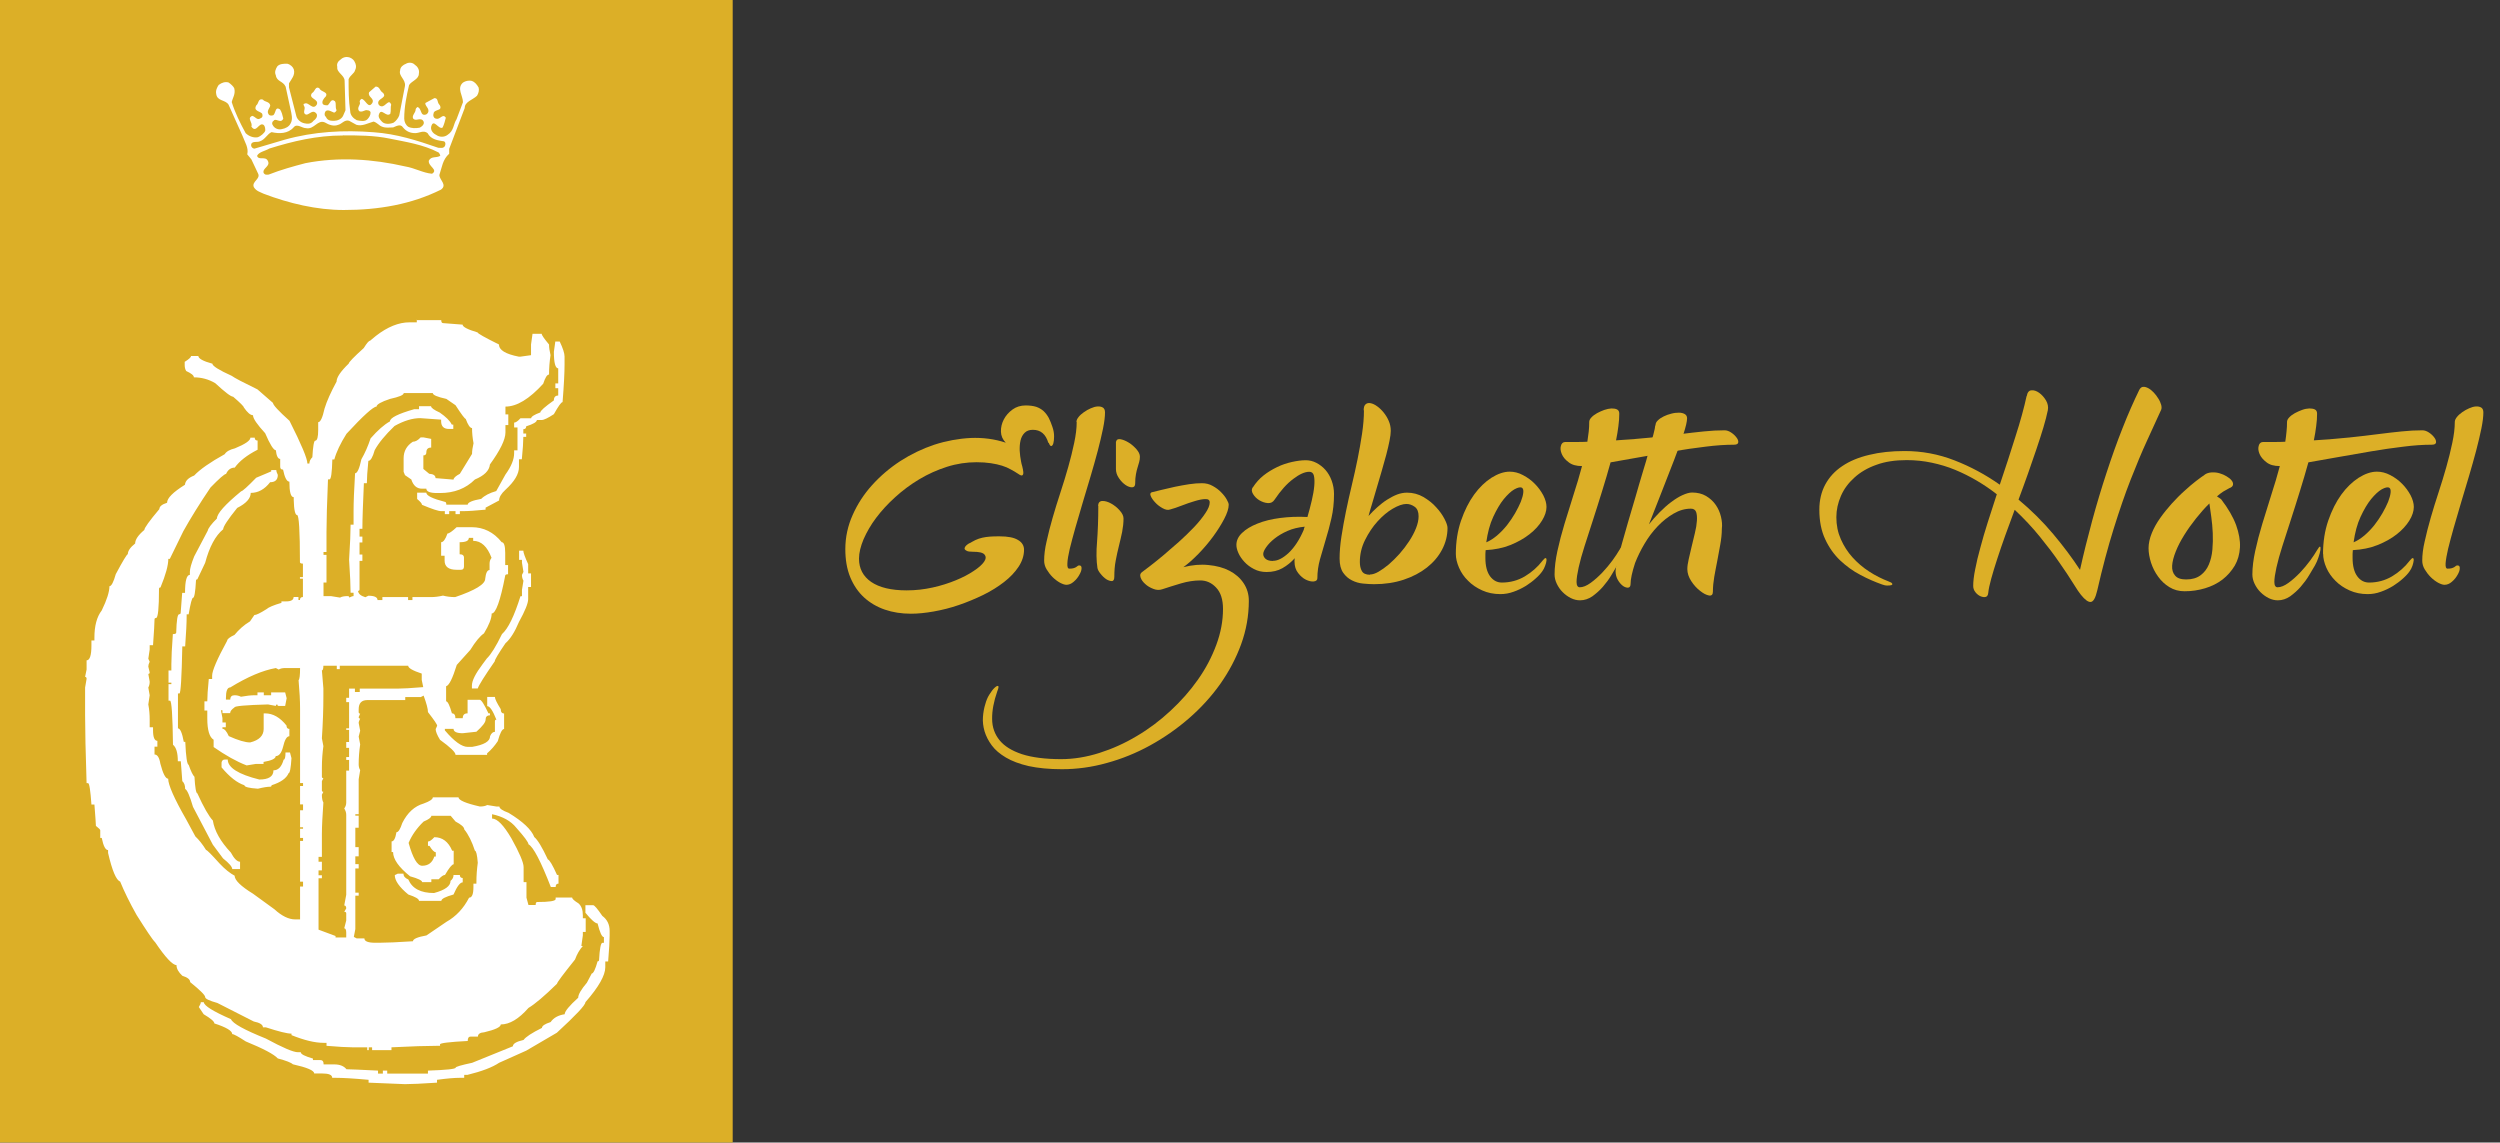 <?xml version="1.0" encoding="UTF-8"?>
<svg id="Layer_1" data-name="Layer 1" xmlns="http://www.w3.org/2000/svg" viewBox="0 0 201.31 92">
  <rect x="0" y="0" width="201.31" height="92" fill="#333333" stroke="none"/>
  <defs>
    <style>
      .cls-1 {
        fill-rule: evenodd;
      }

      .cls-1, .cls-2, .cls-3 {
        stroke-width: 0px;
      }

      .cls-1, .cls-3 {
        fill: #fff;
      }

      .cls-2 {
        fill: #dcaf27;
      }
    </style>
  </defs>
  <rect class="cls-2" width="59" height="92"/>
  <g>
    <path class="cls-3" d="M33.58,25.78h1.95c0,.16.05.24.16.24.99.08,1.51.12,1.56.12,0,.18.4.39,1.21.63,0,.08.57.4,1.72.97,0,.45.53.77,1.6.98h.12l.86-.12v-.86l.12-.86h.74c0,.11.2.39.59.86,0,.24.04.52.12.86-.08.52-.12,1.04-.12,1.56-.16,0-.31.25-.47.74-1.12,1.23-2.13,1.84-3.04,1.84v.63h.23v.86h-.23v.59c0,.58-.42,1.43-1.25,2.58-.05.5-.46.9-1.21,1.21-.73.73-1.67,1.09-2.81,1.09h-.24c-.57,0-.86-.12-.86-.35h-.35c-.42,0-.7-.25-.86-.74l-.51-.35-.11-.27v-1.09c0-.57.25-1.01.74-1.33.21,0,.42-.12.63-.35h.23l.62.12v.7c-.26,0-.39.13-.39.39,0,.16-.08.24-.24.24v1.09l.47.39c.34.02.51.14.51.35l1.45.12c0-.13.17-.29.51-.47l.98-1.6c0-.23.04-.52.12-.86-.08-.42-.12-.82-.12-1.22-.16,0-.33-.25-.51-.74-.07,0-.35-.37-.82-1.1l-.74-.51c-.73-.16-1.09-.31-1.09-.47h-2.34c0,.16-.37.31-1.1.47-.73.24-1.09.45-1.09.62-.26,0-1.07.73-2.42,2.19-.49.78-.82,1.47-.98,2.07h-.16c-.03,1.07-.1,1.6-.23,1.6h-.12c-.08,1.93-.12,3.34-.12,4.25v1.6h-.24v.23h.24v2.23h-.24v1.09h.59l.74.12c.13-.08.34-.12.62-.12.08,0,.12.04.12.12.16-.08.27-.12.35-.12v-.27h-.24c0-.55-.04-1.43-.12-2.66.08-1.28.12-2.21.12-2.82h.24v-1.09c0-.7.04-1.72.12-3.05.18,0,.35-.38.51-1.13.29-.5.53-1.05.74-1.68.57-.65,1.09-1.11,1.56-1.37,0-.28.65-.61,1.95-.98h.39v-.24h.97c0,.13.24.3.7.51.49.34.82.66.97.97h.12v.35h-.35c-.42,0-.63-.21-.63-.63v-.12l-1.68-.12c-.63,0-1.32.21-2.07.63-.76.73-1.29,1.38-1.6,1.95-.16.57-.33.86-.51.86-.08.81-.12,1.41-.12,1.8h-.24c-.07,1.64-.12,2.87-.12,3.67h-.23v.63h.23v.47h-.23v.97h.23v.51h-.23v2.3c0,.08-.04.12-.12.12.03.24.22.4.59.51l.24-.12c.49,0,.74.12.74.35h.39v-.24h2.07v.24h.35v-.24h1.48c.31,0,.64-.04.98-.12.31.08.64.12.98.12,1.62-.55,2.42-1.04,2.42-1.48.05-.47.17-.7.35-.7v-.51c0-.18.05-.34.16-.47-.34-.91-.83-1.37-1.48-1.37v-.24h-.35c0,.24-.25.35-.74.35v.97c.23,0,.35.09.35.28v.7c0,.18-.08.27-.24.27h-.35c-.65,0-.97-.25-.97-.74v-.39h-.28v-1.09c.18,0,.35-.24.51-.7.13,0,.38-.17.74-.51h1.21c.96,0,1.77.4,2.42,1.21.18,0,.28.28.28.86v.98h.23v.74c-.15,0-.23.04-.23.11-.39,2.03-.76,3.05-1.09,3.05,0,.39-.21.92-.62,1.6-.31.21-.68.65-1.1,1.33l-1.09,1.21c-.34,1.09-.62,1.66-.86,1.72v1.21c.13,0,.29.33.47.97.18,0,.28.13.28.39h.59c0-.26.13-.39.39-.39v-1.09h.98c.13,0,.36.37.7,1.09h.12v.16c-.24,0-.35.12-.35.35,0,.21-.25.53-.74.97l-1.1.12c-.49,0-.74-.12-.74-.35h-.7v.12c.75.89,1.37,1.33,1.84,1.33h.35c.96-.16,1.45-.44,1.45-.86.1-.24.23-.35.39-.35v-.86c0-.08.04-.12.12-.12-.29-.73-.53-1.09-.74-1.09v-.74h.62c0,.16.16.48.47.98,0,.23.09.35.27.35v1.25c-.16,0-.33.33-.51.98-.24.36-.52.69-.86.98v.12h-2.54c0-.21-.42-.61-1.25-1.21-.24-.39-.35-.68-.35-.86l.12-.27c0-.11-.25-.47-.74-1.1,0-.26-.12-.7-.35-1.33l-.23.12h-1.25v.24h-3.05c-.47,0-.7.25-.7.74v.23c0,.08.04.12.12.12l-.12.28c0,.08.04.12.12.12-.08.16-.12.27-.12.35l.12.63-.12.47.12.63c-.08.55-.12,1.08-.12,1.6,0,.18.04.34.12.47l-.12.74v2.81h-.27v.12h.27v.97h-.27v1.56h.27v.74h-.27v.63h.27v.35h-.27v1.95h.27v.24h-.27v2.69l-.12.63.23.12h.62c0,.23.29.35.86.35h.35c.57,0,1.47-.04,2.7-.12,0-.18.36-.34,1.09-.47l1.6-1.09c.78-.44,1.39-1.09,1.83-1.95.24,0,.35-.29.35-.86v-.27h.24v-.12c0-.52.04-1.04.11-1.56-.05-.65-.13-.97-.23-.97-.24-.73-.52-1.3-.86-1.72,0-.18-.24-.39-.7-.63l-.39-.46h-1.56c0,.13-.21.29-.62.46-.55.53-.95,1.1-1.21,1.72.34,1.22.7,1.84,1.09,1.84.5,0,.82-.25.98-.74h.12v-.35c-.13,0-.3-.17-.51-.51h-.12v-.35c.13,0,.3-.12.51-.35.65,0,1.13.36,1.44,1.09h.12v1.09c-.13,0-.37.29-.7.86-.13,0-.3.12-.51.35h-.59v.23h-.74c0-.13-.32-.29-.97-.47-.91-.73-1.37-1.38-1.37-1.95h-.12v-.86c.18,0,.31-.25.39-.74.16,0,.31-.25.47-.74.42-.84.99-1.36,1.72-1.57.5-.18.74-.35.74-.5h2.07c0,.23.57.48,1.72.74.26,0,.45-.04.59-.12l.74.12h.24c0,.16.25.33.74.51,1.15.7,1.84,1.35,2.07,1.95.26.21.63.81,1.09,1.8.13.03.38.44.74,1.25h.12v.7c-.16,0-.23.09-.23.27h-.39c-.81-2.08-1.41-3.23-1.8-3.44,0-.16-.33-.6-.98-1.33-.44-.55-1.1-.91-1.95-1.09v.35c.42,0,.94.54,1.56,1.6.65,1.17.98,1.94.98,2.31v1.21h.23v1.25l.16.59h.58c0-.16.04-.24.12-.24.99,0,1.49-.08,1.49-.24v-.12h1.33c0,.11.17.26.51.47.24.21.35.53.35.97v.23h.23v1.1h-.23v.27l-.12.86h.12c-.26.29-.47.65-.63,1.09-.96,1.2-1.45,1.85-1.45,1.95-1.01.99-1.78,1.64-2.3,1.95-.78.89-1.52,1.33-2.23,1.33,0,.21-.44.42-1.33.63-.34.02-.51.14-.51.35h-.59c-.16,0-.23.12-.23.35-1.49.08-2.23.17-2.23.27v.12h-.24c-.81,0-2.03.04-3.67.12v.23h-1.56v-.23h-.27v.23h-.12v-.23h-1.21c-.42,0-1.11-.04-2.07-.12v-.24h-.24c-.7,0-1.56-.21-2.58-.62v-.12c-.34,0-1.03-.17-2.07-.51h-.23c0-.21-.25-.37-.74-.47l-2.93-1.49c-.65-.18-.98-.34-.98-.47,0-.16-.41-.56-1.21-1.21,0-.21-.21-.38-.63-.51-.31-.29-.47-.57-.47-.86-.31,0-.89-.61-1.72-1.84-.21-.2-.7-.94-1.49-2.19-.57-1.01-1.01-1.92-1.33-2.7-.31-.1-.64-.87-.97-2.3v-.23c-.21,0-.38-.33-.51-.98h-.12v-.62c0-.05-.12-.17-.35-.35,0-.13-.04-.7-.12-1.72h-.24c-.08-1.14-.17-1.72-.27-1.72h-.12c-.08-2.47-.12-4.3-.12-5.47v-2.23l.12-.7c0-.1-.04-.16-.12-.16l.12-.59v-.74c.26,0,.39-.4.39-1.21v-.39h.24v-.23c0-.94.19-1.67.59-2.19.42-.86.62-1.51.62-1.95.16,0,.33-.33.51-.97.57-1.07.9-1.61.97-1.61,0-.26.2-.55.59-.86,0-.31.25-.68.74-1.09,0-.16.4-.72,1.21-1.68,0-.21.21-.38.62-.51,0-.37.48-.85,1.44-1.45.03-.31.27-.56.74-.74.47-.5,1.29-1.07,2.46-1.72.13-.21.4-.37.82-.47.83-.34,1.25-.63,1.25-.86h.35c0,.16.08.23.23.23v.74c-.86.44-1.47.92-1.84,1.44-.31,0-.55.17-.7.51-.13,0-.55.37-1.25,1.09-.88,1.3-1.61,2.48-2.19,3.52l-1.09,2.23h-.12c0,.52-.21,1.28-.63,2.3-.08,0-.12.04-.12.12,0,1.56-.08,2.34-.24,2.34-.08,0-.12.04-.12.12,0,.26-.04.95-.12,2.07h-.27v.35l-.11.74.11.24c-.08.16-.11.29-.11.39l.11.47c0,.08-.04.12-.11.12l.11.63c0,.18-.04.34-.11.47l.11.62-.11.74c.08.42.11.82.11,1.21v.63h.27v.23c0,.58.12.86.35.86v.47h-.23v.63c.23,0,.39.25.47.74.21.81.42,1.21.63,1.21,0,.49.48,1.59,1.45,3.28l.74,1.37c.28.26.57.62.86,1.09.08,0,.44.37,1.09,1.09.44.47.85.79,1.21.98,0,.36.5.85,1.48,1.45l1.72,1.25c.6.55,1.16.82,1.68.82h.39v-2.65h.24v-.39h-.24v-3.28h.24v-.24h-.24v-.74h.24v-.12h-.24v-1.37h.24v-.47h-.24v-1.48h.24v-.24h-.24v-5.97c0-.65-.04-1.42-.12-2.31.08-.08.12-.4.12-.98h-1.21c-.21,0-.38.04-.51.12l-.23-.12c-1.04.18-2.27.7-3.67,1.56-.24,0-.35.29-.35.86v.12h.35c0-.24.12-.35.35-.35.18,0,.35.04.51.12.44-.08.81-.12,1.1-.12h.23v-.23h.51v.23h.59v-.23h1.13l.12.47-.12.62h-.51c-.08,0-.12-.04-.12-.12-.08,0-.12.04-.12.12l-.63-.12c-1.8.05-2.7.13-2.7.24-.23.16-.35.31-.35.46h-.62v-.23h-.12l.12.63v.35h.27v.39h-.27v.12c.16,0,.33.19.51.59.75.34,1.33.51,1.72.51.73-.18,1.09-.55,1.09-1.09v-1.25h.12c.63,0,1.2.33,1.72.98,0,.18.08.27.23.27v.59c-.21,0-.38.29-.51.86-.13.5-.33.74-.59.74,0,.2-.33.36-.98.47v.16h-.62l-.74.12c-.81-.31-1.7-.81-2.66-1.48v-.59c-.34-.2-.51-.78-.51-1.72v-.63h-.23v-.74h.23c0-.39.04-.99.12-1.8h.27v-.27c0-.39.4-1.33,1.21-2.81,0-.13.2-.29.59-.47.36-.44.78-.81,1.25-1.09l.35-.51c.16,0,.48-.16.97-.47.18-.16.59-.33,1.21-.51v-.12h.39c.39,0,.59-.12.59-.35h.39v.24h.12c0-.16.08-.24.24-.24v-1.48h-.24v-.12h.24v-1.09c-.16,0-.24-.04-.24-.12,0-2.52-.08-3.79-.23-3.79s-.25-.4-.27-1.21v-.23c-.24,0-.35-.42-.35-1.25-.21,0-.38-.33-.51-.97-.16,0-.23-.08-.23-.24v-.62c-.18,0-.3-.24-.35-.7-.18,0-.47-.46-.86-1.37-.65-.71-.98-1.18-.98-1.45-.21,0-.45-.21-.74-.63,0-.08-.29-.37-.86-.86-.18,0-.66-.37-1.44-1.09-.52-.31-1.1-.47-1.72-.47,0-.16-.21-.32-.62-.51-.08-.13-.12-.29-.12-.47v-.27c.34-.21.51-.36.51-.47h.59c0,.2.38.42,1.13.62,0,.18.52.51,1.56.98.21.16.9.52,2.07,1.09l1.25,1.09c0,.16.44.64,1.33,1.44.96,1.9,1.44,3.05,1.44,3.44h.16c0-.18.08-.35.24-.51.05-.89.13-1.33.23-1.33.16,0,.24-.29.24-.86v-.63c.18,0,.35-.36.51-1.09.18-.6.51-1.33.97-2.18,0-.34.33-.82.98-1.45,0-.1.4-.52,1.21-1.25.24-.39.41-.59.51-.59l.47-.39c.94-.73,1.84-1.09,2.7-1.09h.59v-.24ZM21.86,37.85h.39c0,.1.04.23.12.39,0,.39-.21.59-.62.59-.44.57-.96.86-1.56.86,0,.44-.37.85-1.09,1.21-.76.94-1.13,1.51-1.13,1.72-.63.52-1.11,1.42-1.45,2.7l-.63,1.33c-.08,0-.11.04-.11.12-.05.91-.13,1.37-.24,1.37-.08,0-.2.44-.35,1.33h-.16v.12c0,.55-.04,1.37-.12,2.46h-.23c-.05,2.53-.13,3.79-.23,3.79h-.12v2.81c.18,0,.34.37.47,1.09h.12c.05,1.22.15,1.84.27,1.84.18.52.34.85.47.97.05.89.13,1.33.23,1.33.52,1.14.94,1.87,1.25,2.19.13.83.61,1.69,1.45,2.58.26.49.51.74.74.74v.59h-.63c0-.18-.25-.47-.74-.86l-.82-1.1-1.6-3.05c-.26-.89-.47-1.37-.63-1.44,0-.29-.08-.5-.23-.63-.08-1.02-.12-1.55-.12-1.6h-.24c0-.68-.13-1.12-.39-1.33-.03-2.37-.11-3.55-.24-3.55h-.12v-1.33h.23v-.12h-.23v-.98h.23v-.51c0-.52.04-1.33.12-2.42.18,0,.27-.04.27-.12.03-.99.1-1.48.24-1.48.07,0,.12-.04.12-.12.08-1.02.12-1.55.12-1.6h.23c0-.97.13-1.45.39-1.45v-.24c0-.26.12-.68.35-1.25l1.09-2.07c.03-.18.27-.51.74-.98,0-.39.65-1.12,1.95-2.19.1,0,.51-.37,1.21-1.09l1.21-.51v-.11ZM47.14,72.89h.62c.11,0,.35.29.74.86.39.29.59.69.59,1.21v.39c0,.42-.04,1.11-.12,2.07h-.23v.47c0,.65-.53,1.59-1.6,2.81,0,.24-.77,1.05-2.3,2.46l-2.46,1.44-2.19.98c-.55.37-1.4.69-2.54.97h-.27v.24h-.35c-.42,0-1.03.05-1.84.16v.23c-1.22.08-2.08.12-2.58.12-1.88-.08-2.85-.12-2.93-.12v-.23c-1.2-.11-2.08-.16-2.66-.16h-.27c0-.24-.27-.35-.82-.35h-.63c0-.24-.57-.48-1.72-.74-.13-.13-.53-.29-1.21-.47-.31-.34-1.17-.79-2.58-1.37-.6-.39-.96-.59-1.09-.59,0-.26-.48-.55-1.44-.86,0-.16-.29-.4-.86-.74l-.39-.58c.1-.16.16-.29.16-.39h.24c.02.29.76.74,2.19,1.37.13.34,1.07.86,2.81,1.56,1.35.73,2.21,1.1,2.58,1.1h.23c0,.16.33.32.98.51v.12h.59c.18,0,.27.11.27.35h.86c.44,0,.77.13.98.39.26,0,1.1.04,2.54.11v.24h.39v-.24h.35v.24h3.28v-.24c1.49-.05,2.23-.13,2.23-.24,0-.07.44-.2,1.33-.39l3.28-1.33c0-.21.29-.38.86-.51.16-.23.65-.56,1.48-.97,0-.16.23-.32.7-.47.23-.34.61-.55,1.13-.63,0-.23.37-.68,1.09-1.33,0-.26.24-.67.7-1.21l.39-.74c.13,0,.29-.33.47-.98.08,0,.12-.04.12-.12.05-.91.14-1.37.27-1.37h.12v-.46c-.16,0-.33-.37-.51-1.1-.18,0-.51-.29-.98-.86v-.63ZM23,60.59h.35l.12.46c-.05.81-.13,1.21-.23,1.21-.18.42-.64.74-1.37.97,0,.08-.04.12-.12.12-.21,0-.54.05-.98.16-.73-.05-1.09-.14-1.09-.28-.57-.18-1.19-.66-1.84-1.44v-.39c.03-.16.12-.24.27-.24h.23c0,.65.85,1.19,2.54,1.61.76,0,1.14-.25,1.14-.74.39,0,.66-.29.82-.86.1,0,.15-.19.15-.58ZM26.04,53.59c0,.26-.04.39-.12.39l.12,1.45v.62c0,1.05-.04,2.18-.12,3.4l.12.63c-.07.52-.12,1.09-.12,1.72v.74c0,.08.04.12.12.12l-.12.24v.74c0,.08.04.12.12.12l-.12.23c0,.29.04.5.12.63-.07,1.04-.12,1.89-.12,2.54v1.84h-.27v.39h.27v.7h-.27v.39h.27v.24h-.27v4.14l1.37.51v.12h.86v-.39c0-.24-.06-.35-.16-.35l.16-.63v-.58c0-.08-.06-.12-.16-.12l.16-.27c0-.16-.06-.24-.16-.24l.16-.86v-6.44c0-.18-.06-.35-.16-.51.1-.13.16-.29.16-.47v-2.58h.23v-.86h-.23v-.23h.23v-.74h-.23v-.47h.23v-.98h-.23v-.12h.23v-2.11h-.23v-.35h.23v-.74h.47v.27h.39v-.27h3.04c.42,0,1.11-.04,2.07-.12l-.12-.58v-.51c-.73-.24-1.09-.45-1.09-.63h-5.51v.27h-.24v-.27h-1.09ZM32.02,70.35h.47c0,.21.13.36.39.47.31.73,1,1.09,2.07,1.09.89-.24,1.33-.56,1.33-.98.16-.13.24-.28.24-.47h.51c0,.16.08.24.23.24v.35c-.21,0-.46.33-.74.98-.65.18-.98.35-.98.51h-1.8c0-.16-.29-.32-.86-.51-.73-.6-1.09-1.12-1.09-1.56l.24-.12ZM44.72,27.5h.35c.26.55.39.95.39,1.21v.62c0,.68-.05,1.69-.16,3.05-.11,0-.34.33-.7.97-.47.31-.8.47-.98.47h-.39c0,.16-.29.33-.86.51,0,.16-.08.23-.23.23v.35h.23v.27h-.23c0,.39-.04.99-.12,1.8h-.23v.62c0,.58-.37,1.18-1.09,1.84-.34.31-.51.6-.51.86l-1.09.58v.16c-.81.08-1.42.12-1.84.12h-.23v.24h-.35v-.24h-.51v.24h-.35v-.24h-.28c-.24,0-.75-.17-1.56-.51,0-.1-.13-.25-.39-.47v-.51h.74c0,.24.49.48,1.49.74.08,0,.12.08.12.23h1.72c0-.18.36-.34,1.09-.47.26-.26.66-.47,1.21-.63l.74-1.33c.47-.65.7-1.22.7-1.72v-.23h.27v-1.84h-.27v-.39c.13,0,.3-.12.51-.35h.86c0-.13.25-.29.74-.47,0-.13.36-.45,1.09-.97,0-.26.12-.39.35-.39v-.59h-.23v-.39h.23v-1.21c-.23,0-.35-.44-.35-1.33l.12-.86ZM41.79,44.34h.35c0,.15.13.52.39,1.09v.74h.23v1.1h-.23v.97c0,.34-.25.95-.74,1.84-.34.81-.7,1.38-1.09,1.72-.57.84-.86,1.32-.86,1.45-.83,1.2-1.29,1.93-1.37,2.19h-.47v-.24c0-.39.29-.96.86-1.72l.35-.47c.31-.29.72-.94,1.21-1.95.5-.44.99-1.46,1.49-3.05h.12v-.51l.12-.74c-.08-.13-.12-.29-.12-.47l.12-.24-.12-.74v-.23h-.23v-.74Z"/>
    <path class="cls-1" d="M28.53,4.93c.13.2.2.46.06.73-.06.26-.39.39-.52.72,0,.86,0,1.71.13,2.57,0,.33.26.59.53.73.26.06.66.13.85-.07.13-.13.26-.33.26-.53,0-.13-.13-.2-.26-.2-.2-.07-.39.2-.66.07-.2-.26.07-.46.07-.66-.07-.13,0-.26.13-.33.33.06.53.85.86.33.2-.39-.39-.46-.26-.86l.53-.46c.33,0,.33.33.53.46.13.07.2.26.13.33-.13.2-.46.26-.46.53,0,.13.13.27.26.27.33.06.6-.66.79-.13-.07.2,0,.46-.07.73-.33.33-.73-.53-.92.06-.07.2.07.4.26.59.2.2.59.2.92.07.2-.13.4-.4.46-.59l.46-2.37c.07-.53-.53-.79-.39-1.25,0-.27.26-.46.46-.53.2-.13.53-.13.72.07.2.13.4.39.33.72,0,.46-.59.59-.79.92-.2.85-.39,1.77-.39,2.7,0,.26.13.53.33.66.26.13.59.13.92.07.13-.07.33-.2.33-.4,0-.13-.13-.26-.2-.26-.26-.07-.46.13-.66-.07-.13-.26.2-.46.2-.73,0-.06.06-.13.13-.2.39.07.2.79.73.59.2-.13.2-.33.13-.46-.06-.13-.26-.33-.2-.46.26-.13.46-.26.72-.39.33,0,.2.33.4.53.06.07.13.2.06.33-.13.13-.53.13-.53.4-.07.2.07.39.2.39.33.13.53-.46.79-.07-.07.26-.13.53-.26.79-.33.2-.73-.79-.92-.07-.06.27.13.53.4.66.27.2.66.2.92,0,.52-.33.46-.86.72-1.25l.52-1.38c0-.53-.52-1.12,0-1.58.2-.13.46-.2.73-.13.2.07.39.27.53.53.06.2,0,.46-.13.66-.33.33-.99.47-.99.99l-1.25,3.29v.39c-.53.46-.59,1.12-.79,1.71,0,.4.66.79.13,1.18-2.37,1.18-5,1.64-7.83,1.64-2.17,0-4.41-.53-6.45-1.31-.26-.13-.59-.2-.79-.53-.2-.46.59-.66.33-1.12l-.53-1.12-.33-.4c.13-.53-.2-.99-.39-1.51l-1.12-2.5c-.26-.4-.92-.26-.99-.86-.06-.26.07-.53.2-.72.26-.2.53-.27.79-.2.2.13.4.33.46.46.13.46-.13.79-.2,1.12.27.86.66,1.65,1.12,2.5.26.26.66.4.99.33.2-.07.53-.33.59-.53,0-.13,0-.33-.13-.46-.39-.26-.59.73-.99.13.14-.33-.39-.66.07-.86.26.06.39.39.66.2.2-.07.2-.26.13-.39-.2-.2-.72-.2-.46-.66.2-.13.13-.59.53-.46.13.2.52.14.59.46,0,.2-.33.46-.13.72.06.13.26.13.39.07.2-.2.13-.72.53-.46.13.2.2.46.26.73,0,.07-.13.2-.2.2-.26,0-.46-.2-.59,0-.13.07-.13.26-.06.33.13.27.46.4.72.33.33-.06.59-.2.72-.46.2-.33.07-.79,0-1.12l-.4-1.84c-.2-.46-.72-.4-.79-.92-.13-.26,0-.53.13-.73.2-.2.53-.2.79-.2.27.07.46.26.53.46.13.46-.2.79-.39,1.12v.33l.59,2.3c.06.26.33.53.66.59.26.06.53.06.72-.2.2-.13.33-.33.27-.53-.06-.13-.2-.2-.27-.2-.26,0-.46.33-.66.2-.2-.13,0-.4-.06-.59-.07-.13-.13-.26,0-.26.33-.19.66.59.99.07.2-.46-.72-.46-.39-.92.26-.13.26-.59.59-.4.13.33.73.27.53.66-.2.2-.33.4-.26.59.06.13.26.13.4.13.2-.13.26-.59.59-.33.13.19,0,.46.13.72,0,.07-.13.2-.2.2-.2-.07-.46-.27-.66-.13-.13.13-.13.4,0,.46.13.33.4.33.66.33s.59-.13.72-.39l.2-.46-.07-2.37c0-.46-.66-.66-.59-1.12-.07-.26.07-.46.26-.59.33-.33.86-.26,1.12.13h0ZM28.13,9.73c-.39-.13-.59.26-.92.33-.33.13-.72,0-1.05-.2-.59-.26-.86.6-1.52.46-.33,0-.72-.4-.99-.07-.46.53-1.18.53-1.78.39-.33.13-.53.6-.92.73-.2.13-.73-.07-.73.33,0,.14.14.27.27.27l2.43-.72c2.37-.66,4.74-.79,7.17-.6,1.85.13,3.49.66,5.2,1.25.2,0,.39.07.53-.13.07-.13.07-.33-.07-.39-.46-.07-1.05-.13-1.32-.66-.33-.26-.66,0-.99,0-.4,0-.72-.13-.99-.46-.2-.33-.59-.07-.79,0-.33,0-.59.07-.92-.07-.2-.07-.39-.33-.66-.4-.46.13-.92.4-1.38.26l-.6-.33h0ZM27.61,10.91c-2.11,0-4.02.46-5.92,1.05-.33.2-.85.27-.99.59.13.39.66,0,.86.39.26.46-.46.59-.33.99.13.19.26.13.4.13.99-.39,1.97-.66,2.96-.92,2.7-.53,5.46-.33,8.03.26.79.13,1.45.53,2.17.59.53-.33-.33-.59-.26-1.05.2-.39.59-.2.92-.39,0-.07-.06-.2-.13-.27-1.25-.65-2.63-.85-3.95-1.12-1.25-.26-2.57-.26-3.75-.26h0Z"/>
  </g>
  <g>
    <path class="cls-2" d="M84.42,35.67c-.21-.71-.62-1.06-1.25-1.06-.28,0-.5.08-.66.24-.16.16-.27.36-.33.61-.06.25-.08.52-.07.83.02.3.05.59.11.87.02.11.05.25.1.41.04.17.07.31.08.44.01.13-.01.21-.07.26-.06.05-.18,0-.35-.12-.18-.12-.38-.24-.59-.35-.21-.12-.44-.22-.7-.3-.26-.08-.56-.15-.9-.2-.34-.05-.72-.08-1.15-.08-.81,0-1.61.12-2.39.37-.78.25-1.52.58-2.22,1-.7.42-1.35.9-1.94,1.44-.6.54-1.11,1.1-1.54,1.67-.43.57-.76,1.15-1.01,1.72-.24.57-.37,1.1-.37,1.57,0,.79.33,1.42.98,1.87.66.45,1.61.68,2.86.68.72,0,1.41-.08,2.09-.23.68-.15,1.3-.35,1.86-.58.56-.23,1.04-.48,1.44-.75.4-.26.68-.51.84-.74.16-.23.17-.42.04-.58s-.44-.23-.93-.23c-.22,0-.38-.02-.48-.06-.1-.05-.17-.1-.19-.16-.02-.06,0-.12.05-.2.05-.07.13-.14.23-.21.21-.12.4-.22.58-.31.18-.08.37-.15.56-.19.2-.04.4-.08.63-.09.22-.02.48-.02.77-.02.65,0,1.14.09,1.47.29.33.19.49.46.49.79,0,.47-.15.93-.44,1.37-.29.44-.68.85-1.17,1.23-.49.38-1.05.73-1.68,1.04-.64.31-1.29.58-1.96.81-.67.23-1.34.4-2.02.52-.67.12-1.29.18-1.84.18-.76,0-1.46-.11-2.1-.33-.64-.22-1.2-.55-1.67-.98-.47-.43-.84-.97-1.11-1.62-.27-.65-.4-1.41-.4-2.27,0-.96.2-1.88.59-2.75.39-.88.91-1.68,1.57-2.41.66-.73,1.42-1.38,2.28-1.94.86-.55,1.77-.99,2.73-1.31.96-.31,1.94-.49,2.92-.54.99-.04,1.93.08,2.83.38-.25-.25-.38-.55-.39-.89s.07-.67.23-.98c.16-.31.4-.58.7-.8.3-.22.66-.33,1.06-.33.34,0,.62.04.85.11.23.08.42.19.59.34.16.15.3.33.42.55.11.22.21.47.3.74.09.26.13.51.13.75s-.02.42-.06.56c-.04.14-.1.21-.17.22-.07,0-.14-.09-.2-.27Z"/>
    <path class="cls-2" d="M86.68,33.97c0-.12.06-.25.17-.39.11-.14.26-.27.43-.39.17-.12.36-.23.55-.31.2-.09.38-.14.55-.15.17-.01.32.02.43.09.11.07.17.2.17.39,0,.33-.05.76-.16,1.3-.11.54-.25,1.13-.42,1.78-.17.65-.37,1.34-.58,2.06-.22.72-.43,1.44-.64,2.14-.21.71-.41,1.38-.59,2.02-.18.64-.33,1.2-.45,1.69-.11.48-.18.87-.19,1.16-.02.29.04.43.15.43.15,0,.27-.01.36-.04.09-.03.16-.06.2-.09.05-.03.09-.06.12-.09.03-.03.08-.04.13-.04.13,0,.19.08.18.24,0,.16-.07.34-.19.54-.11.2-.26.38-.45.54-.18.16-.38.24-.58.24-.14,0-.31-.06-.52-.17-.21-.12-.4-.26-.59-.45s-.34-.39-.48-.62c-.14-.23-.2-.47-.2-.71,0-.45.06-.97.2-1.56.13-.59.29-1.22.48-1.88s.4-1.34.63-2.04c.23-.7.44-1.39.63-2.06.19-.67.35-1.32.48-1.94.13-.62.2-1.17.2-1.67Z"/>
    <path class="cls-2" d="M88.42,40.72c.02-.25.14-.38.36-.38s.45.07.7.21c.25.14.48.32.68.55.21.23.31.45.31.65,0,.35-.04.71-.11,1.08-.08.37-.16.74-.26,1.13-.1.38-.18.78-.26,1.19-.08.41-.11.84-.11,1.29,0,.23-.07.35-.2.35-.13,0-.29-.05-.45-.15-.16-.11-.32-.26-.46-.44-.15-.18-.23-.34-.25-.47-.09-.59-.1-1.3-.03-2.11.06-.81.1-1.77.1-2.89ZM89.87,35.56c.04-.17.17-.23.37-.19.21.04.42.13.65.27.23.14.43.32.62.53.18.21.28.41.28.6,0,.15-.02.3-.06.44-.04.14-.08.28-.13.44-.05.15-.09.33-.13.54-.04.2-.06.45-.06.74,0,.2-.08.3-.25.31-.16,0-.34-.06-.53-.19-.19-.13-.37-.31-.53-.55-.16-.23-.24-.48-.24-.73v-2.2Z"/>
    <path class="cls-2" d="M92.75,39.64c.17-.05.43-.11.77-.19.34-.08.7-.17,1.08-.25.39-.08.77-.15,1.16-.21.39-.06.73-.08,1.03-.08.31,0,.6.07.86.22.26.14.49.31.68.51.19.19.34.38.45.58.11.19.16.33.16.42,0,.3-.12.68-.36,1.14-.24.46-.54.94-.9,1.43-.36.49-.76.96-1.19,1.4-.43.44-.83.79-1.2,1.06.72-.18,1.39-.24,2.03-.17.64.06,1.2.21,1.68.46.48.25.86.58,1.14,1,.28.42.42.89.42,1.42,0,1.2-.21,2.37-.62,3.5-.41,1.13-.98,2.2-1.69,3.21-.72,1.01-1.56,1.93-2.53,2.77-.97.84-2.01,1.56-3.12,2.17-1.11.61-2.27,1.08-3.48,1.41-1.21.34-2.41.5-3.61.5-1.04,0-1.93-.09-2.67-.25-.74-.17-1.35-.4-1.84-.69-.49-.29-.87-.61-1.14-.98-.27-.36-.46-.74-.58-1.13-.11-.39-.16-.78-.13-1.16.03-.38.09-.72.19-1.03.07-.26.17-.52.32-.76.15-.24.29-.43.42-.55.13-.12.23-.18.29-.15.06.03.04.17-.07.44-.28.81-.42,1.54-.41,2.21,0,.67.21,1.24.6,1.72.39.48.99.85,1.8,1.12.81.26,1.86.4,3.15.4,1.02,0,2.05-.17,3.09-.5,1.04-.33,2.04-.78,3.01-1.36.97-.57,1.87-1.25,2.71-2.03.84-.78,1.58-1.61,2.21-2.51.63-.89,1.12-1.83,1.48-2.8.36-.97.54-1.93.54-2.89,0-.76-.18-1.33-.55-1.72-.36-.39-.79-.58-1.28-.58s-1.02.08-1.56.24c-.54.16-1.04.32-1.5.47-.23.08-.47.07-.72-.03-.26-.1-.48-.23-.66-.4-.18-.16-.31-.34-.37-.53-.06-.19-.02-.33.13-.43.1-.07.3-.22.61-.46.31-.24.66-.52,1.07-.86.4-.34.82-.7,1.27-1.1.44-.4.85-.79,1.22-1.18.37-.39.67-.76.91-1.12.24-.35.36-.64.36-.88,0-.19-.12-.28-.35-.27-.23,0-.52.06-.85.16-.34.1-.69.22-1.05.36-.36.14-.68.25-.95.32-.17.06-.37.02-.6-.11-.23-.13-.43-.28-.59-.46-.17-.18-.29-.35-.36-.52-.07-.17-.03-.27.11-.31Z"/>
    <path class="cls-2" d="M100.89,39.24c.23-.36.51-.68.85-.95.34-.27.71-.49,1.1-.68s.79-.32,1.19-.41c.4-.09.78-.14,1.12-.14.29,0,.58.07.85.21s.52.33.73.57c.21.24.38.53.5.86.12.33.19.69.19,1.08,0,.71-.07,1.36-.21,1.96-.14.6-.29,1.18-.46,1.72-.16.55-.31,1.07-.46,1.58-.14.51-.21,1.02-.21,1.52,0,.15-.1.24-.29.26-.19.02-.4-.03-.63-.14s-.44-.29-.63-.54c-.19-.24-.29-.55-.29-.91,0-.03,0-.08,0-.12,0-.05.01-.1.02-.16-.29.32-.62.59-.99.8-.37.21-.8.31-1.28.31-.38,0-.72-.08-1.02-.24-.31-.16-.56-.35-.77-.58-.21-.23-.37-.46-.48-.71-.11-.25-.16-.46-.16-.65,0-.35.15-.68.46-.97.3-.29.71-.54,1.24-.75.52-.21,1.13-.36,1.82-.45.69-.09,1.43-.12,2.2-.08.13-.45.25-.89.35-1.33.1-.43.17-.82.2-1.17.03-.34.02-.62-.03-.83-.05-.21-.18-.31-.37-.31-.36,0-.79.19-1.3.58-.51.38-1.01.94-1.5,1.67-.13.2-.31.29-.55.27-.24-.02-.46-.1-.68-.23-.21-.13-.38-.3-.5-.5-.12-.2-.13-.37-.03-.53ZM102.51,45.16c.39,0,.81-.22,1.27-.65.46-.44.86-1.05,1.2-1.84.01-.04.02-.08.03-.12.01-.04.03-.09.05-.14-.51.05-.97.16-1.38.34-.41.18-.76.39-1.05.62-.29.23-.51.46-.67.69-.16.23-.24.41-.24.55,0,.15.07.29.2.4.14.11.33.16.58.16Z"/>
    <path class="cls-2" d="M109.81,33.03c0-.23.05-.39.16-.48.11-.09.24-.12.41-.08.16.03.34.12.52.25.18.13.36.3.52.5.16.2.3.42.41.68.11.25.16.52.16.8,0,.19-.03.45-.1.79-.07.34-.15.71-.26,1.12-.11.41-.23.85-.37,1.32-.14.46-.27.92-.4,1.36-.13.45-.25.87-.37,1.26-.12.39-.22.72-.29,1,.22-.24.45-.48.71-.71.26-.23.51-.43.78-.6.27-.17.53-.31.81-.42.27-.1.54-.15.8-.15.48,0,.92.12,1.32.35.4.24.75.51,1.03.83.29.31.51.63.67.94.16.31.24.55.24.72,0,.62-.15,1.2-.44,1.75-.29.55-.7,1.03-1.22,1.44-.52.41-1.15.74-1.87.98-.73.24-1.52.36-2.39.36-.26,0-.55-.02-.88-.05-.32-.03-.63-.12-.9-.26-.28-.14-.51-.34-.7-.61-.19-.27-.29-.65-.29-1.14,0-.55.05-1.15.15-1.79.1-.65.22-1.31.36-2s.3-1.39.47-2.11c.17-.72.33-1.42.47-2.12.14-.7.26-1.38.36-2.05.1-.67.15-1.29.15-1.86ZM110.33,46.26c.18,0,.41-.07.67-.22.26-.15.54-.35.83-.59.29-.25.58-.54.87-.86.29-.33.54-.66.77-1.01.23-.35.41-.69.55-1.04s.21-.67.21-.97c0-.35-.1-.61-.31-.76-.21-.15-.43-.23-.67-.23-.3,0-.67.13-1.1.38-.43.25-.84.6-1.23,1.03-.39.43-.72.93-1,1.49-.28.56-.42,1.15-.42,1.77,0,.29.05.53.16.73.11.2.33.3.65.3Z"/>
    <path class="cls-2" d="M117.23,44.6c0-.97.14-1.86.42-2.68.28-.81.63-1.51,1.05-2.09.42-.58.89-1.03,1.4-1.36.51-.32,1-.49,1.47-.49.36,0,.72.09,1.07.28.36.19.68.42.95.7.28.28.5.59.68.92.17.33.26.65.26.94,0,.34-.12.71-.36,1.1-.24.39-.57.76-1.01,1.1-.43.34-.95.63-1.54.87-.6.24-1.26.37-1.99.41-.01.1-.02.2-.02.31v.32c0,.65.13,1.14.38,1.48.26.34.57.5.95.5.67,0,1.29-.17,1.85-.5.56-.34,1.03-.75,1.41-1.25.13-.16.22-.24.27-.22.05.02.07.08.06.2-.01.12-.05.26-.11.42-.06.16-.13.31-.22.43-.13.19-.31.39-.55.6-.23.21-.5.41-.8.6-.3.18-.62.34-.97.46-.35.13-.71.19-1.07.19-.53,0-1.02-.1-1.46-.3-.44-.2-.82-.45-1.13-.77-.32-.31-.56-.66-.73-1.05-.17-.39-.26-.76-.26-1.12ZM122.56,39.28c-.13-.08-.33-.03-.61.12-.28.16-.56.43-.86.79-.3.37-.58.85-.85,1.43-.27.58-.45,1.27-.56,2.05.29-.12.58-.31.87-.55.29-.25.55-.52.8-.83.24-.31.46-.63.65-.96.19-.33.34-.64.46-.92.11-.29.18-.53.2-.74.02-.2-.01-.33-.1-.39Z"/>
    <path class="cls-2" d="M126.03,35.59h.92c.3,0,.59,0,.87-.02.04-.29.08-.56.11-.82.03-.26.04-.51.04-.77,0-.12.06-.25.18-.37.12-.13.27-.24.45-.34.18-.1.37-.18.58-.26.21-.07.4-.11.58-.12.18,0,.33.02.45.08.12.06.18.17.18.34,0,.31-.02.64-.07,1-.04.36-.11.74-.19,1.15,1.05-.07,2-.14,2.85-.23.85-.09,1.62-.18,2.31-.27.69-.09,1.33-.16,1.91-.22.58-.06,1.14-.09,1.67-.09.17,0,.35.06.53.18.18.12.32.25.43.4.11.14.16.28.14.4-.02.12-.13.18-.35.18-.68,0-1.45.05-2.3.16-.85.1-1.72.23-2.61.38-.89.15-1.77.31-2.64.46-.87.16-1.66.3-2.38.42-.21.75-.43,1.52-.68,2.31-.24.79-.49,1.56-.73,2.31-.24.75-.47,1.45-.68,2.11-.21.66-.37,1.23-.48,1.73s-.17.89-.17,1.17.09.43.26.43c.26,0,.55-.12.87-.35.32-.23.63-.51.94-.83.3-.32.58-.65.82-.98.24-.34.43-.61.55-.83.12-.21.2-.3.24-.28.04.02.05.11.03.26-.02.15-.07.34-.15.58-.08.24-.17.46-.29.67-.12.21-.28.47-.47.79s-.42.63-.68.93c-.26.3-.55.55-.85.77-.31.21-.64.32-.99.32-.25,0-.5-.06-.74-.18-.24-.12-.46-.28-.66-.48-.2-.2-.35-.42-.47-.67-.12-.25-.18-.5-.18-.75,0-.57.08-1.21.23-1.9.15-.69.34-1.42.57-2.18.23-.75.47-1.53.72-2.32.26-.8.49-1.57.69-2.33-.46,0-.82-.1-1.08-.31-.27-.2-.45-.42-.55-.66s-.13-.46-.07-.66c.05-.2.17-.31.36-.31Z"/>
    <path class="cls-2" d="M133.31,34.23c0-.13.06-.26.19-.38.12-.12.28-.23.47-.32.19-.09.39-.17.61-.22.22-.06.42-.08.61-.08s.35.04.47.11c.12.07.19.18.19.34,0,.25-.1.68-.29,1.27-.2.6-.44,1.29-.75,2.08-.3.79-.63,1.63-.99,2.54-.36.91-.71,1.79-1.04,2.65.27-.34.56-.67.87-.98.31-.31.62-.59.93-.82.31-.23.61-.42.9-.55s.55-.21.77-.21c.43,0,.81.09,1.13.28.32.19.58.43.78.72.2.29.34.61.42.95.08.34.11.66.07.96,0,.43-.05.86-.13,1.3-.08.44-.16.87-.24,1.3-.09.43-.16.85-.24,1.27-.07.41-.11.81-.11,1.2,0,.24-.11.35-.32.31-.21-.04-.45-.16-.71-.37-.26-.2-.5-.46-.71-.78-.21-.32-.32-.65-.32-.98,0-.21.04-.48.11-.79.08-.32.16-.66.24-1.03.09-.36.17-.72.26-1.08.09-.36.14-.68.16-.98.02-.29,0-.53-.06-.71-.07-.18-.21-.27-.42-.27-.48,0-.94.13-1.4.4-.45.26-.88.6-1.28,1.02-.4.42-.75.88-1.06,1.41-.31.52-.56,1.04-.76,1.55-.12.37-.21.69-.27.97-.06.28-.09.52-.09.7s-.06.29-.19.31c-.12.01-.26-.03-.41-.13-.15-.11-.29-.26-.42-.48-.13-.22-.19-.46-.19-.74,0-.13.05-.39.14-.77.09-.38.21-.84.36-1.38.15-.54.32-1.14.51-1.79.2-.66.39-1.32.59-2,.19-.68.39-1.34.58-1.98.2-.64.37-1.23.51-1.76.15-.53.27-.97.36-1.32.09-.35.14-.58.14-.68Z"/>
    <path class="cls-2" d="M163.2,31.9c.05-.3.18-.46.38-.47.2-.02.41.05.62.2.21.15.39.35.55.61.15.26.2.52.15.79-.08.4-.2.86-.36,1.4-.16.54-.35,1.11-.56,1.74-.21.62-.44,1.28-.68,1.97-.24.69-.5,1.38-.76,2.09,1.03.86,1.96,1.78,2.79,2.77.83.99,1.55,1.95,2.16,2.89.29-1.31.62-2.63.98-3.96.36-1.33.75-2.62,1.16-3.87.41-1.25.83-2.44,1.28-3.57.44-1.13.9-2.16,1.35-3.09.08-.15.18-.24.31-.25.13-.01.27.03.42.11.15.08.3.2.44.35.14.15.27.32.37.49.11.17.18.34.23.51.04.17.04.31-.02.42-.34.74-.71,1.56-1.13,2.47-.42.91-.85,1.95-1.31,3.12-.46,1.17-.91,2.49-1.37,3.96-.46,1.47-.9,3.12-1.32,4.96-.14.6-.31.91-.52.93-.21.02-.47-.17-.8-.58-.12-.14-.33-.45-.62-.92-.29-.47-.66-1.03-1.11-1.67-.44-.65-.97-1.34-1.57-2.08-.6-.74-1.28-1.47-2.03-2.17-.26.71-.51,1.4-.76,2.07-.24.68-.46,1.31-.65,1.9-.19.58-.35,1.11-.48,1.58-.13.47-.21.85-.24,1.15-.02.19-.1.3-.22.32-.13.03-.26,0-.41-.06-.15-.07-.28-.17-.4-.32-.12-.15-.18-.32-.18-.51,0-.36.05-.81.16-1.34.1-.53.24-1.12.42-1.76.17-.65.37-1.33.6-2.05.23-.72.47-1.46.72-2.23-.51-.4-1.04-.76-1.6-1.09-.56-.33-1.14-.62-1.74-.87-.6-.25-1.23-.44-1.89-.58-.66-.14-1.33-.21-2.03-.21-.92,0-1.74.12-2.44.38-.71.25-1.3.6-1.77,1.03-.48.43-.84.92-1.08,1.47-.24.55-.37,1.12-.37,1.72,0,.64.12,1.23.36,1.77.24.54.55,1.03.94,1.46.39.43.84.82,1.34,1.14.5.33,1.03.59,1.57.8.17.06.27.12.29.18.02.06,0,.09-.08.12-.08.02-.18.03-.33.03-.14,0-.28-.04-.42-.09-.56-.2-1.15-.45-1.74-.77-.6-.31-1.14-.71-1.63-1.17-.49-.47-.89-1.03-1.2-1.7-.31-.66-.47-1.45-.47-2.37,0-.77.16-1.45.48-2.04.32-.59.77-1.08,1.37-1.48.59-.4,1.31-.7,2.16-.9.85-.21,1.8-.31,2.86-.31,1.39,0,2.73.25,4.01.75,1.29.5,2.5,1.15,3.65,1.96.45-1.33.87-2.62,1.26-3.87.4-1.24.7-2.34.9-3.27Z"/>
    <path class="cls-2" d="M177.53,38.22c.16-.11.35-.17.57-.18.22-.01.43.01.63.07.21.06.39.14.57.25.17.1.31.21.4.33.09.11.13.23.11.35-.02.11-.12.21-.3.27-.15.08-.31.17-.48.27-.17.11-.34.24-.51.39.04.03.09.06.13.09.04.03.08.05.11.07.04.03.08.06.1.08.56.73.96,1.42,1.2,2.07.23.65.34,1.25.31,1.8-.03.54-.17,1.04-.42,1.47-.26.43-.59.81-.99,1.12-.41.31-.87.54-1.4.7s-1.08.24-1.65.24c-.46,0-.86-.11-1.22-.33-.36-.22-.66-.5-.91-.85-.25-.34-.44-.72-.57-1.12-.13-.41-.2-.8-.2-1.17s.09-.79.26-1.21c.17-.42.4-.83.68-1.22.28-.4.59-.78.93-1.16.34-.37.68-.72,1.02-1.02.34-.31.65-.58.94-.8.29-.22.52-.39.69-.5ZM176.03,46.66c.48,0,.86-.11,1.16-.33s.52-.51.67-.86c.15-.35.25-.75.29-1.2.04-.45.05-.9.03-1.35-.02-.45-.06-.89-.12-1.31-.06-.42-.11-.78-.15-1.07-.37.36-.73.77-1.08,1.21-.35.44-.67.89-.95,1.34-.28.45-.51.89-.68,1.32-.17.43-.27.81-.29,1.14-.02.33.06.6.24.8.17.21.47.31.89.31Z"/>
    <path class="cls-2" d="M182.23,35.59h.92c.3,0,.59,0,.87-.02.04-.29.08-.56.1-.82.03-.26.04-.51.04-.77,0-.12.06-.25.18-.37.12-.13.27-.24.45-.34.18-.1.37-.18.58-.26s.4-.11.58-.12c.18,0,.33.02.45.08.12.06.18.17.18.34,0,.31-.02.64-.07,1-.04.36-.11.74-.19,1.15,1.05-.07,2-.14,2.85-.23.85-.09,1.62-.18,2.31-.27.69-.09,1.33-.16,1.91-.22.58-.06,1.14-.09,1.67-.09.17,0,.35.06.53.18.18.12.32.25.43.4.11.14.15.28.14.4-.02.12-.13.18-.35.18-.68,0-1.45.05-2.3.16-.85.1-1.72.23-2.61.38-.89.15-1.77.31-2.64.46-.87.16-1.66.3-2.38.42-.21.75-.43,1.52-.68,2.31-.24.79-.49,1.56-.73,2.31-.24.75-.47,1.45-.68,2.11-.21.66-.37,1.23-.48,1.73-.11.5-.17.89-.17,1.17s.09.43.26.43c.26,0,.55-.12.87-.35.32-.23.63-.51.94-.83.3-.32.58-.65.82-.98.24-.34.43-.61.55-.83.12-.21.2-.3.24-.28.04.02.05.11.03.26-.02.15-.07.34-.15.58-.08.24-.17.46-.29.67-.12.21-.28.47-.47.79s-.42.63-.68.93c-.26.3-.55.55-.85.77-.31.21-.64.32-.99.32-.25,0-.5-.06-.74-.18-.24-.12-.46-.28-.66-.48-.2-.2-.35-.42-.47-.67-.12-.25-.18-.5-.18-.75,0-.57.08-1.21.23-1.9.15-.69.34-1.42.57-2.18.23-.75.47-1.53.72-2.32.26-.8.49-1.57.69-2.33-.46,0-.82-.1-1.08-.31-.26-.2-.45-.42-.55-.66s-.13-.46-.07-.66c.05-.2.17-.31.36-.31Z"/>
    <path class="cls-2" d="M187.06,44.6c0-.97.14-1.86.42-2.68.28-.81.63-1.51,1.05-2.09.42-.58.89-1.03,1.4-1.36.51-.32,1-.49,1.47-.49.36,0,.72.09,1.08.28.36.19.68.42.95.7.28.28.5.59.68.92.17.33.26.65.26.94,0,.34-.12.71-.36,1.1-.24.39-.58.76-1.01,1.1-.43.34-.95.63-1.55.87-.6.24-1.26.37-1.99.41-.01.1-.02.2-.02.31v.32c0,.65.13,1.14.38,1.48.25.34.57.5.95.5.67,0,1.29-.17,1.85-.5.56-.34,1.03-.75,1.41-1.25.13-.16.22-.24.27-.22.05.02.07.08.06.2-.01.12-.05.26-.1.42-.06.16-.13.31-.22.43-.13.19-.31.39-.55.6-.23.21-.5.41-.8.6-.3.18-.62.34-.97.46-.35.13-.7.19-1.07.19-.53,0-1.02-.1-1.46-.3-.44-.2-.82-.45-1.13-.77-.31-.31-.56-.66-.73-1.05-.17-.39-.26-.76-.26-1.12ZM192.4,39.28c-.13-.08-.33-.03-.61.12-.28.16-.56.43-.86.79-.3.37-.58.85-.85,1.43-.27.58-.45,1.27-.56,2.05.29-.12.58-.31.87-.55.29-.25.55-.52.8-.83.24-.31.46-.63.65-.96.19-.33.34-.64.46-.92.11-.29.18-.53.2-.74.02-.2-.01-.33-.1-.39Z"/>
    <path class="cls-2" d="M197.67,33.97c0-.12.06-.25.17-.39.11-.14.26-.27.43-.39.17-.12.36-.23.55-.31.2-.09.38-.14.55-.15.17-.01.32.02.43.09.11.07.17.2.17.39,0,.33-.05.76-.16,1.3-.11.54-.25,1.13-.42,1.78-.17.65-.37,1.34-.58,2.06-.22.72-.43,1.44-.64,2.14-.21.71-.41,1.38-.59,2.02-.18.64-.33,1.2-.45,1.69-.11.48-.18.87-.2,1.16-.02.29.04.43.15.43.15,0,.27-.01.36-.04.09-.03.15-.06.2-.09.05-.03.09-.06.12-.09.03-.03.08-.04.13-.04.13,0,.19.08.18.24,0,.16-.07.34-.19.54-.11.2-.26.38-.45.54-.18.16-.38.24-.59.24-.14,0-.31-.06-.52-.17-.21-.12-.4-.26-.59-.45s-.34-.39-.48-.62c-.14-.23-.2-.47-.2-.71,0-.45.06-.97.2-1.56.13-.59.29-1.22.48-1.88.19-.66.4-1.34.63-2.04.23-.7.44-1.39.63-2.06.19-.67.35-1.32.48-1.94.13-.62.2-1.17.2-1.67Z"/>
  </g>
</svg>